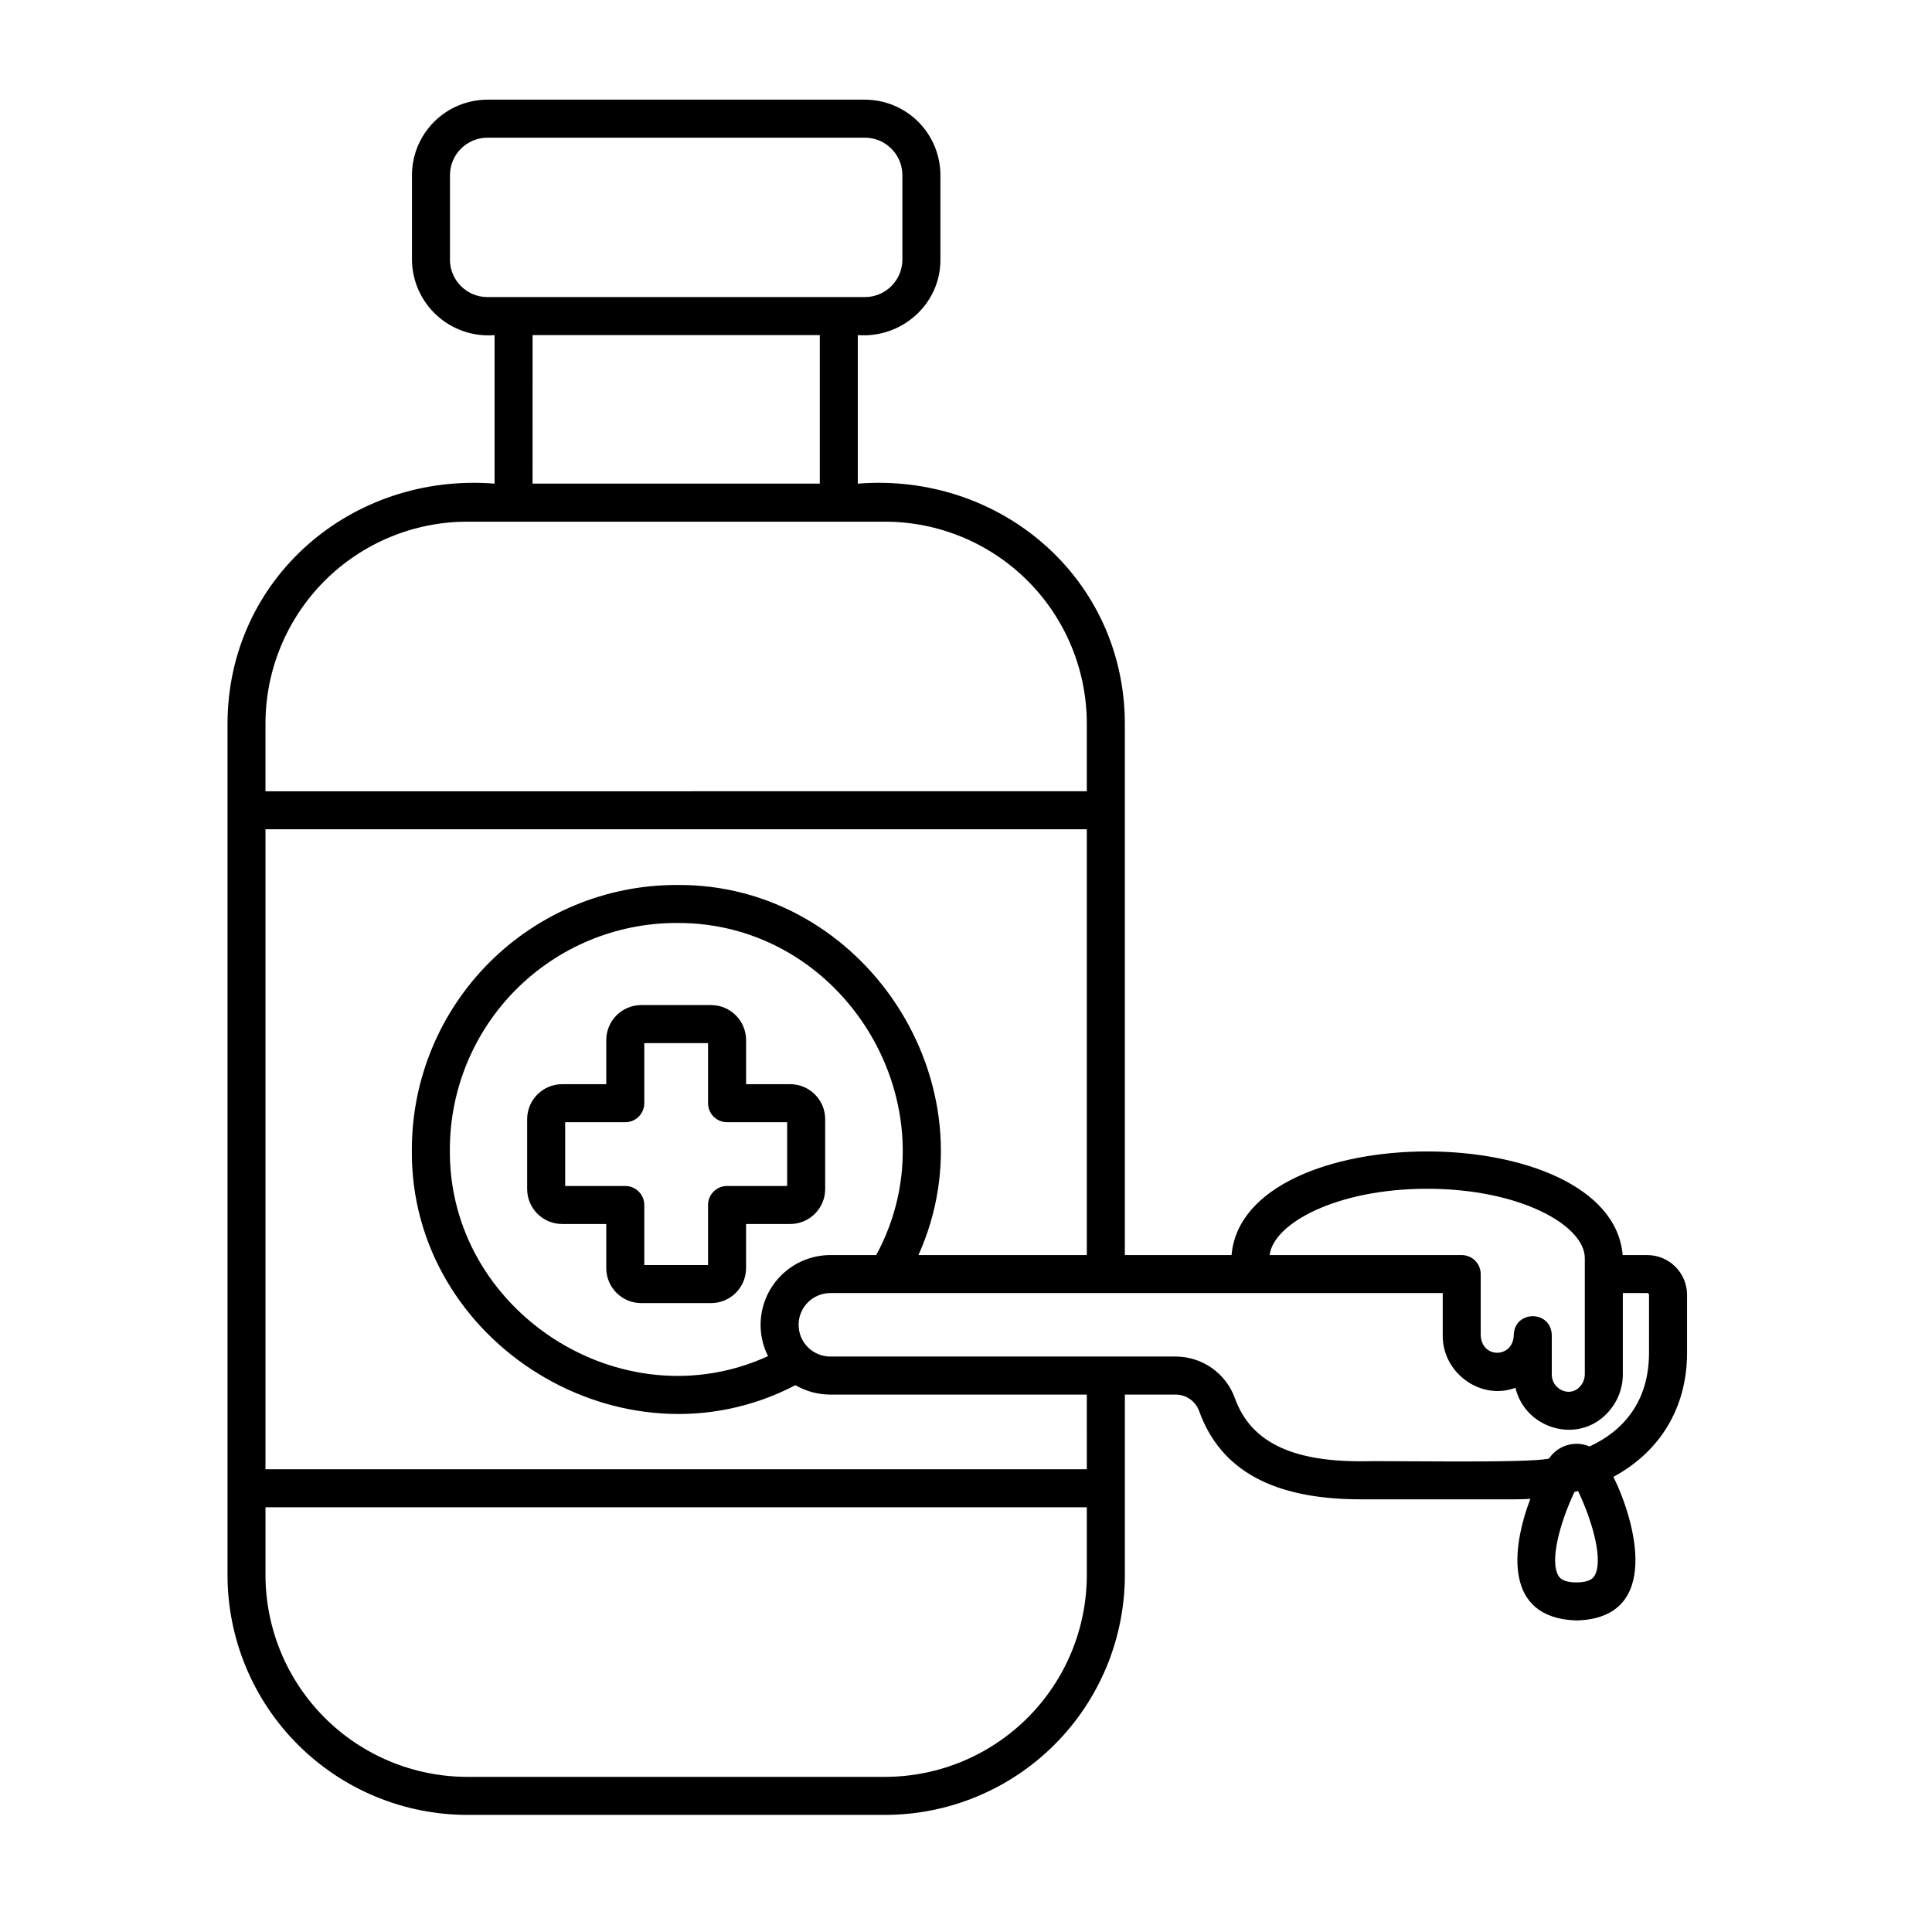 <?xml version="1.0" encoding="UTF-8"?>
<!-- Uploaded to: SVG Repo, www.svgrepo.com, Generator: SVG Repo Mixer Tools -->
<svg fill="#000000" width="800px" height="800px" version="1.1" viewBox="144 144 512 512" xmlns="http://www.w3.org/2000/svg">
 <g>
  <path d="m353.41 431.32h-11.691v-11.695c-0.008-5.117-4.156-9.262-9.273-9.27h-18.508c-5.117 0.008-9.266 4.152-9.27 9.27v11.695h-11.695c-5.117 0.008-9.266 4.152-9.27 9.27v18.512c0.004 5.117 4.152 9.266 9.27 9.27h11.695v11.695h-0.004c0.008 5.117 4.156 9.262 9.273 9.27h18.508c5.117-0.008 9.262-4.152 9.27-9.27v-11.695h11.695c5.117-0.004 9.266-4.152 9.27-9.27v-18.512c-0.004-5.113-4.152-9.262-9.27-9.27zm-0.805 26.973-15.926 0.004c-2.785 0-5.039 2.254-5.039 5.035v15.926l-16.898 0.004v-15.93c0-1.336-0.531-2.617-1.477-3.562-0.945-0.941-2.227-1.473-3.562-1.473h-15.926v-16.898h15.926c1.336 0 2.617-0.531 3.562-1.477 0.945-0.945 1.477-2.227 1.477-3.562v-15.926h16.898v15.926c0 1.336 0.531 2.617 1.477 3.562 0.945 0.945 2.227 1.477 3.562 1.477h15.926z"/>
  <path d="m580.55 476.61h-6.523c-3.152-36.641-100.53-36.602-103.65 0h-28.281v-140.9c-0.121-38.461-32.91-66.547-70.77-63.539v-39.363c11.652 0.887 21.949-8.207 21.891-20.012v-22.371c-0.004-5.305-2.117-10.391-5.867-14.145-3.75-3.75-8.84-5.859-14.145-5.867h-100.02c-5.309 0.008-10.395 2.117-14.145 5.867-3.754 3.754-5.863 8.84-5.867 14.145v22.371c0.035 5.629 2.418 10.988 6.574 14.785s9.707 5.691 15.316 5.227v39.363c-37.859-3.004-70.652 25.066-70.773 63.539v225.72c0.02 16.844 6.719 32.996 18.633 44.906 11.91 11.914 28.062 18.613 44.906 18.633h110.73c16.848-0.02 33-6.719 44.91-18.633 11.914-11.91 18.613-28.062 18.633-44.906v-47.852h13.43c2.789-0.012 5.285 1.727 6.242 4.344 5.668 15.754 19.672 23.414 42.809 23.414h41.012c1.348 0 2.664-0.051 3.965-0.125-4.938 12.898-7.219 31.625 12.23 32.227 22.707-0.578 15.613-26.242 9.781-38.066 12.223-6.578 19.516-18.195 19.516-32.859v-15.363c-0.004-5.816-4.715-10.531-10.527-10.539zm-58.34-17.574c24.625 0 41.781 9.699 41.781 18.402v4.18c-0.004 0.02-0.004 0.039 0 0.059v26.441c0.012 1.27-0.473 2.496-1.348 3.418-2.719 2.922-7.519 0.578-7.406-3.418v-10.316c-0.203-6.664-9.875-6.648-10.078 0-0.133 6.176-8.539 6.34-8.754 0v-16.125c0.008-1.34-0.52-2.629-1.465-3.582-0.945-0.949-2.231-1.484-3.574-1.484h-50.902c1.047-8.48 17.895-17.574 41.742-17.574zm-258.96-246.24v-22.371h-0.004c0.008-5.484 4.453-9.93 9.938-9.934h100.02c5.484 0.004 9.93 4.449 9.938 9.934v22.371c-0.008 5.484-4.453 9.93-9.938 9.934h-100.03c-5.484-0.004-9.93-4.449-9.938-9.934zm21.891 20.012h76.113v39.363h-76.125zm-17.32 49.441c4.004 0 91.383 0.016 98.5 0h12.227c14.176 0.016 27.766 5.652 37.789 15.676 10.023 10.023 15.66 23.613 15.676 37.785v17.984l-217.66 0.004v-17.988c0.016-14.172 5.656-27.762 15.68-37.785 10.023-10.023 23.613-15.66 37.785-15.676zm110.73 332.64h-110.73c-14.172-0.016-27.762-5.656-37.785-15.68-10.023-10.023-15.66-23.609-15.68-37.785v-17.988h217.66v17.988c-0.016 14.176-5.652 27.766-15.676 37.785-10.023 10.023-23.613 15.664-37.789 15.68zm53.465-81.527h-217.66v-169.59h217.66v112.84h-44.625c20.453-45.332-14.402-98.656-64.195-98.082h-0.004c-18.57 0.02-36.375 7.41-49.508 20.539-13.129 13.133-20.52 30.938-20.539 49.508-0.621 51.457 56.086 86.301 101.65 62.508v0.004c2.809 1.633 5.996 2.492 9.246 2.492h67.973zm-86.453-38.27c0 2.883 0.676 5.723 1.973 8.297-38.852 17.809-84.809-12.027-84.316-54.816 0.02-15.898 6.344-31.145 17.586-42.387 11.246-11.242 26.488-17.566 42.391-17.586 44.672-0.391 74.262 48.77 53.016 88.004l-12.168 0.004c-4.898 0.004-9.598 1.957-13.062 5.422s-5.414 8.164-5.418 13.062zm221.02 66.465c-0.293 0.492-1.074 1.801-4.801 1.801-3.727 0-4.504-1.309-4.801-1.801-2.269-3.805 0.242-13.613 4.254-22.168 0.324-0.086 0.652-0.168 0.969-0.258 4.086 8.613 6.668 18.582 4.379 22.426zm14.422-59.047c0 12.809-6.688 20.629-15.754 24.816-3.891-1.656-8.41-0.309-10.754 3.211-5.301 1.309-43.66 0.523-49.922 0.719-18.625 0-29.223-5.324-33.328-16.75h0.004c-1.176-3.227-3.312-6.012-6.125-7.984-2.812-1.969-6.16-3.023-9.594-3.023h-91.488c-4.644 0-8.41-3.766-8.41-8.41s3.766-8.41 8.41-8.41h162.29v11.117c-0.164 10 10.043 17.449 19.277 13.977 2.531 10.875 16.5 15.047 24.293 6.75 2.688-2.793 4.184-6.527 4.164-10.406v-21.438h6.488c0.121 0 0.238 0.051 0.324 0.137 0.086 0.086 0.133 0.207 0.129 0.328z"/>
 </g>
</svg>